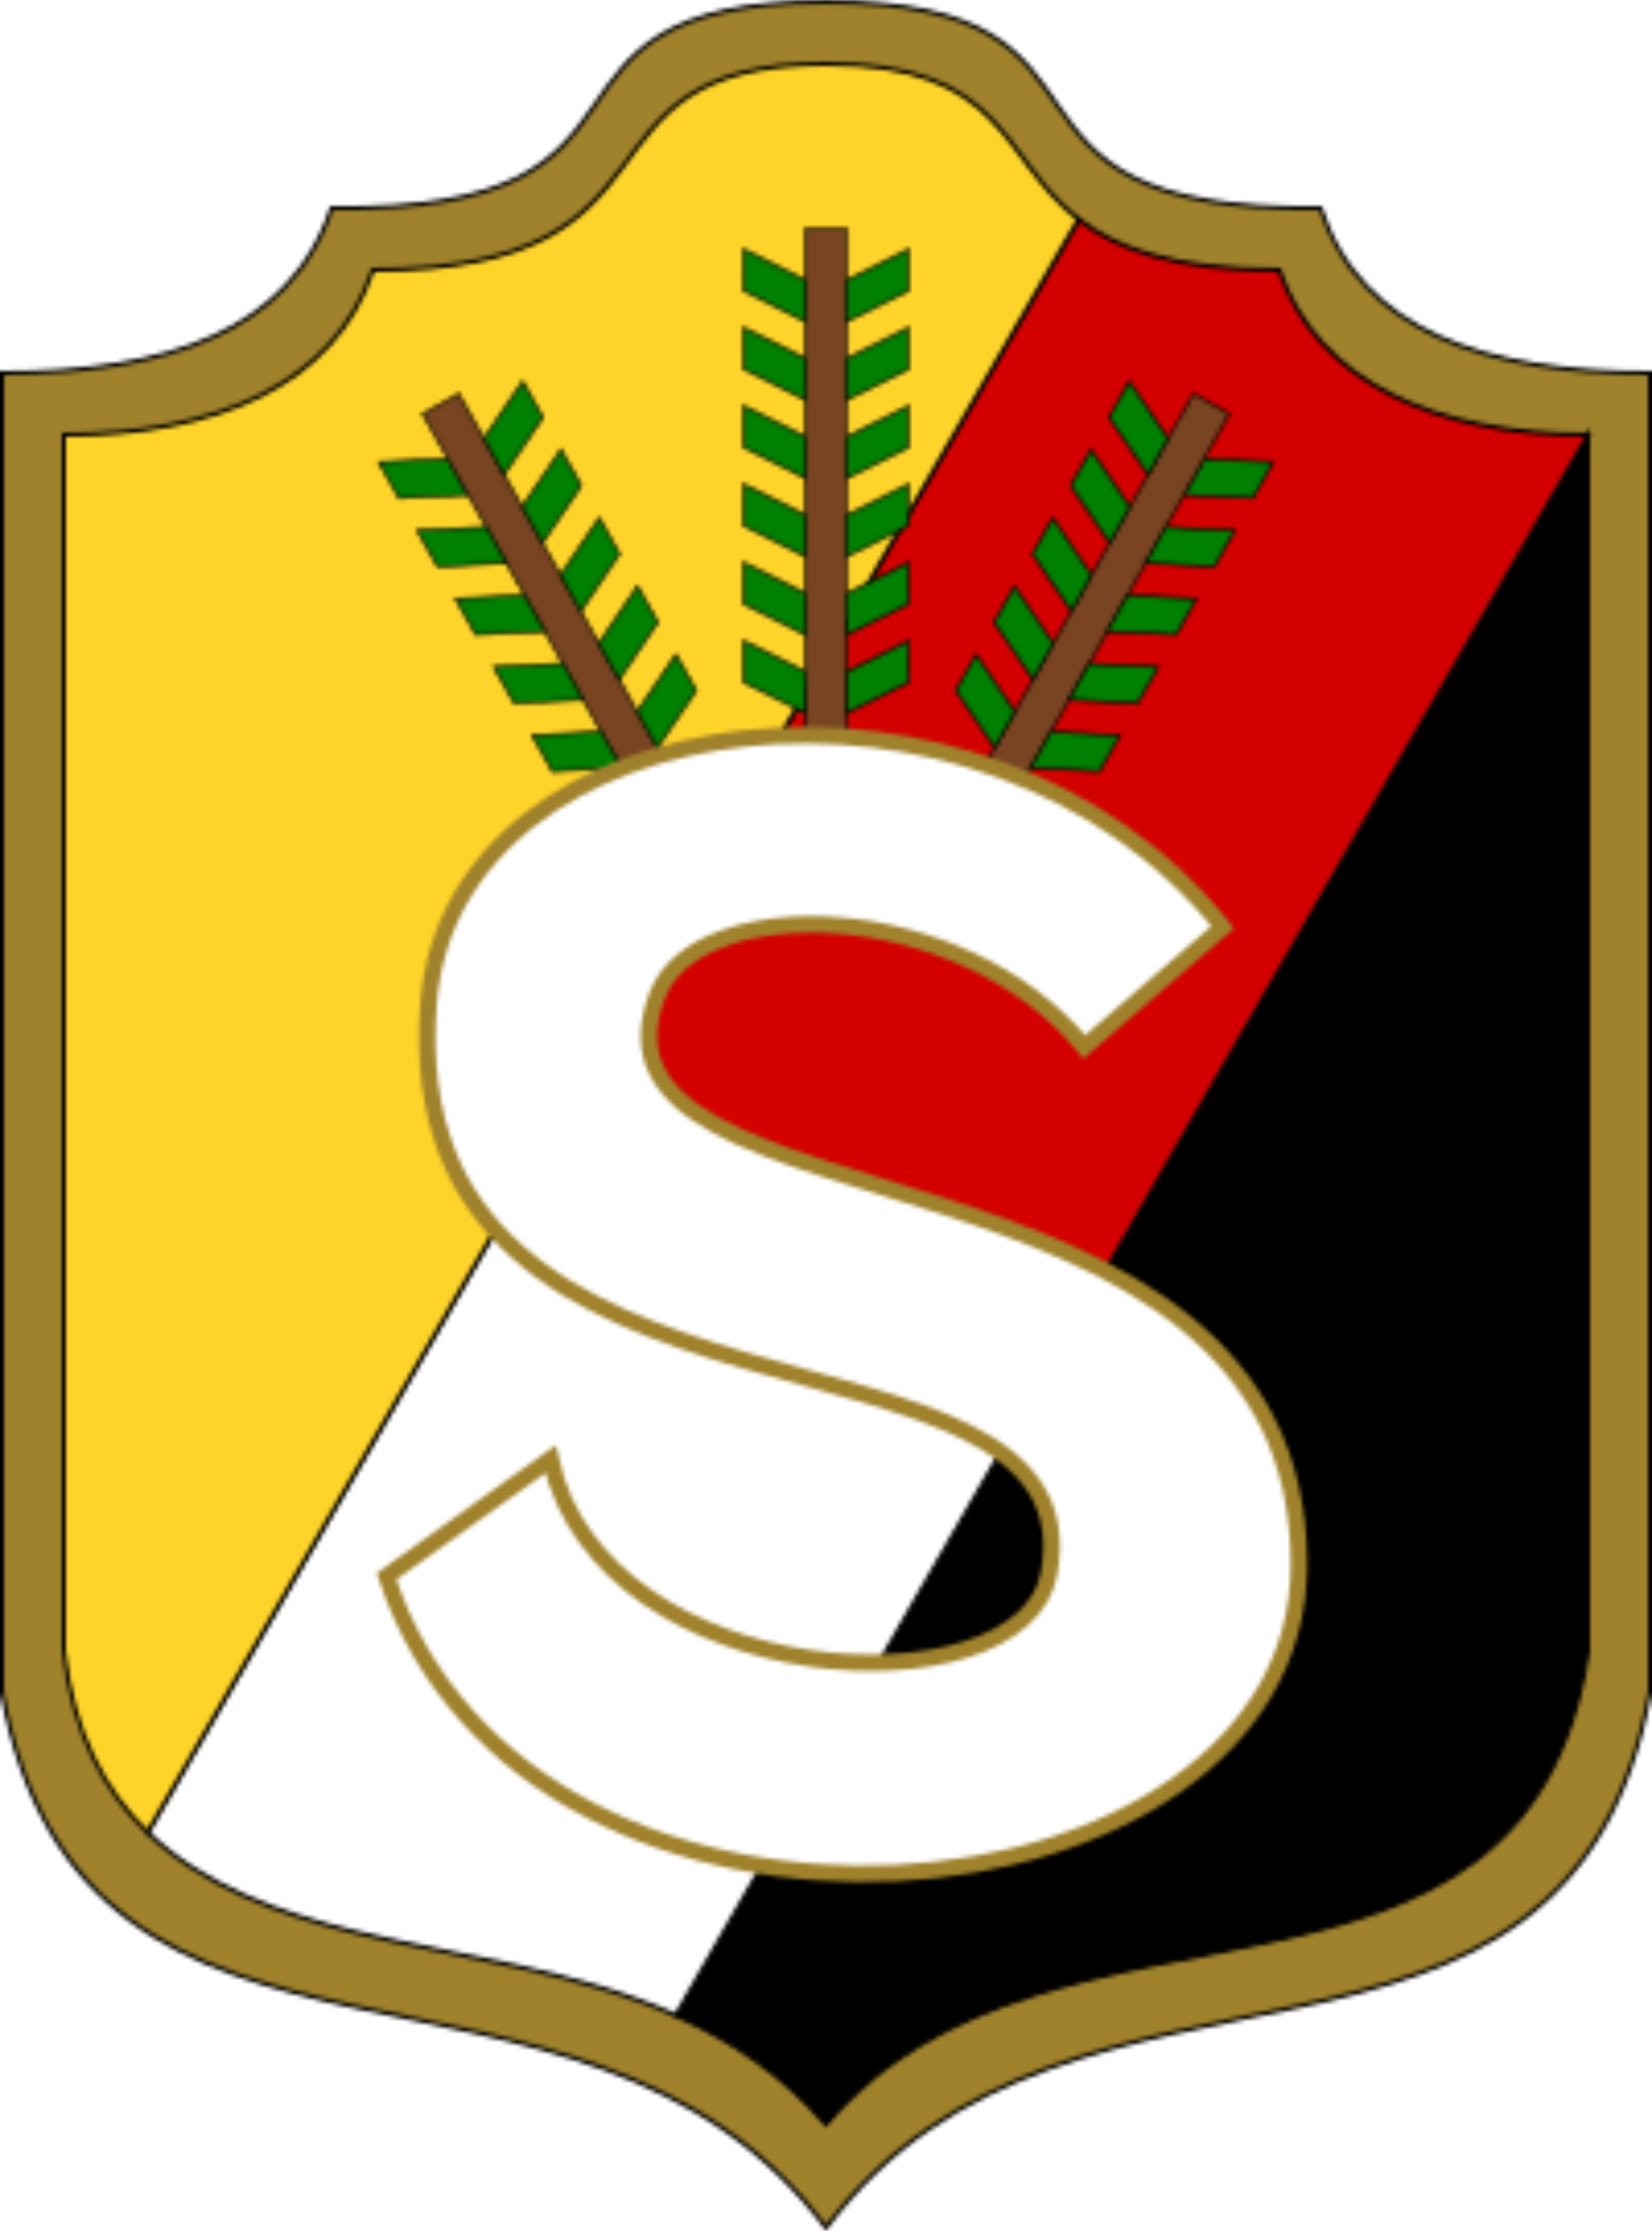 <?xml version="1.0" encoding="UTF-8" standalone="no"?>
<!-- Created with Inkscape (http://www.inkscape.org/) -->

<svg
   xmlns:dc="http://purl.org/dc/elements/1.1/"
   xmlns:cc="http://creativecommons.org/ns#"
   xmlns:rdf="http://www.w3.org/1999/02/22-rdf-syntax-ns#"
   xmlns:svg="http://www.w3.org/2000/svg"
   xmlns="http://www.w3.org/2000/svg"
   xmlns:sodipodi="http://sodipodi.sourceforge.net/DTD/sodipodi-0.dtd"
   xmlns:inkscape="http://www.inkscape.org/namespaces/inkscape"
   width="401"
   height="541.344"
   id="svg5010"
   version="1.1"
   inkscape:version="0.48.4 r9939"
   sodipodi:docname="FIN SK10 Wasa Skd..svg">
  <defs
     id="defs5012">
    <pattern
       patternUnits="userSpaceOnUse"
       width="401"
       height="541.344"
       patternTransform="translate(273.781,307.562)"
       id="pattern5107">
      <path
         sodipodi:nodetypes="scccccccs"
         inkscape:connector-curvature="0"
         id="rect2996"
         d="m 200.504,0.508 c -80,0 -30.438,51.175 -120,50 -10,30 -40,40 -80,40 l 0,320 c 20,110 140,50 200,130.013 60,-80.013 180,-20.013 200,-130.013 l 0,-320 c -40,0 -70,-10 -80,-40 -89.562,1.175 -40,-50 -120,-50 z"
         style="fill:#803300;fill-opacity:1;stroke:#000000;stroke-opacity:1" />
      <path
         sodipodi:nodetypes="cccccc"
         inkscape:connector-curvature="0"
         id="path3775"
         d="M 310.504,65.508 86.411,468.895 c 38.835,9.375 84.094,11.612 114.094,46.612 55,-65 170,-15 185,-115 l 0,-295 c -36.837,0 -65.592,-12.572 -75,-40 z"
         style="fill:#000000;fill-opacity:1;stroke:#000000;stroke-opacity:1" />
      <path
         sodipodi:nodetypes="csccccc"
         inkscape:connector-curvature="0"
         id="path3778"
         d="m 310.504,65.508 c -80,0 -45,-50 -110,-50 -65,0 -30,50 -110,50 -9.259,27.778 -37.963,40 -75,40 l 0,295 c 5,45 37.14,60.237 70.906,68.388 z"
         style="fill:#ffffff;fill-opacity:1;stroke:#000000;stroke-opacity:1" />
      <rect
         id="rect4596"
         y="55.508"
         x="180.504"
         height="135"
         width="40"
         style="fill:none;stroke:none" />
      <rect
         id="rect4694"
         y="88.206"
         x="210.504"
         height="137.301"
         width="100.96"
         style="fill:none;stroke:none" />
      <rect
         transform="scale(-1,1)"
         style="fill:none;stroke:none"
         width="100.96"
         height="137.301"
         x="-190.504"
         y="88.206"
         id="rect4696" />
      <path
         sodipodi:nodetypes="ccccc"
         inkscape:connector-curvature="0"
         id="path4704"
         d="m 195.504,55.508 10,0 0,135 -10,0 z"
         style="fill:#784421;fill-opacity:1;stroke:#000000;stroke-width:0.5;stroke-opacity:1" />
      <path
         inkscape:connector-curvature="0"
         id="path4733"
         d="m 205.504,78.02 15,-7.5 0,-10 -15,7.5 0,10 z"
         style="fill:#008000;fill-opacity:1;stroke:#000000;stroke-width:0.5;stroke-opacity:1" />
      <path
         inkscape:connector-curvature="0"
         id="path4731"
         d="m 195.504,68.02 -15,-7.5 0,10 15,7.5 0,-10 z"
         style="fill:#008000;fill-opacity:1;stroke:#000000;stroke-width:0.5;stroke-opacity:1" />
      <path
         inkscape:connector-curvature="0"
         id="path4738"
         d="m 205.504,97.02 15,-7.5 0,-10 -15,7.5 0,10 z"
         style="fill:#008000;fill-opacity:1;stroke:#000000;stroke-width:0.5;stroke-opacity:1" />
      <path
         inkscape:connector-curvature="0"
         id="path4736"
         d="m 195.504,87.02 -15,-7.5 0,10 15,7.5 0,-10 z"
         style="fill:#008000;fill-opacity:1;stroke:#000000;stroke-width:0.5;stroke-opacity:1" />
      <path
         inkscape:connector-curvature="0"
         id="path4743"
         d="m 205.504,116.02 15,-7.5 0,-10 -15,7.5 0,10 z"
         style="fill:#008000;fill-opacity:1;stroke:#000000;stroke-width:0.5;stroke-opacity:1" />
      <path
         inkscape:connector-curvature="0"
         id="path4741"
         d="m 195.504,106.02 -15,-7.5 0,10 15,7.5 0,-10 z"
         style="fill:#008000;fill-opacity:1;stroke:#000000;stroke-width:0.5;stroke-opacity:1" />
      <path
         inkscape:connector-curvature="0"
         id="path4748"
         d="m 205.504,135.02 15,-7.5 0,-10 -15,7.5 0,10 z"
         style="fill:#008000;fill-opacity:1;stroke:#000000;stroke-width:0.5;stroke-opacity:1" />
      <path
         inkscape:connector-curvature="0"
         id="path4746"
         d="m 195.504,125.02 -15,-7.5 0,10 15,7.5 0,-10 z"
         style="fill:#008000;fill-opacity:1;stroke:#000000;stroke-width:0.5;stroke-opacity:1" />
      <path
         inkscape:connector-curvature="0"
         id="path4753"
         d="m 205.504,154.02 15,-7.5 0,-10 -15,7.5 0,10 z"
         style="fill:#008000;fill-opacity:1;stroke:#000000;stroke-width:0.5;stroke-opacity:1" />
      <path
         inkscape:connector-curvature="0"
         id="path4751"
         d="m 195.504,144.02 -15,-7.5 0,10 15,7.5 0,-10 z"
         style="fill:#008000;fill-opacity:1;stroke:#000000;stroke-width:0.5;stroke-opacity:1" />
      <path
         inkscape:connector-curvature="0"
         id="path4758"
         d="m 205.504,173.02 15,-7.5 0,-10 -15,7.5 0,10 z"
         style="fill:#008000;fill-opacity:1;stroke:#000000;stroke-width:0.5;stroke-opacity:1" />
      <path
         inkscape:connector-curvature="0"
         id="path4756"
         d="m 195.504,163.02 -15,-7.5 0,10 15,7.5 0,-10 z"
         style="fill:#008000;fill-opacity:1;stroke:#000000;stroke-width:0.5;stroke-opacity:1" />
      <path
         id="path4762"
         d="m 292.247,111.347 -4.875,8.719 16.75,0.812 4.906,-8.719 -16.781,-0.812 z"
         style="fill:#008000;fill-opacity:1;stroke:#000000;stroke-width:0.5;stroke-opacity:1"
         inkscape:connector-curvature="0" />
      <path
         style="fill:#784421;fill-opacity:1;stroke:#000000;stroke-width:0.5;stroke-opacity:1"
         d="m 298.385,100.443 -8.72,-4.895 -66.08,117.722 8.72,4.895 z"
         id="path4764"
         inkscape:connector-curvature="0"
         sodipodi:nodetypes="ccccc" />
      <path
         id="path4766"
         d="m 274.122,92.565 -4.875,8.719 9.406,13.875 4.875,-8.719 -9.406,-13.875 z"
         style="fill:#008000;fill-opacity:1;stroke:#000000;stroke-width:0.5;stroke-opacity:1"
         inkscape:connector-curvature="0" />
      <path
         id="path4768"
         d="m 278.059,136.628 16.75,0.812 4.906,-8.719 -16.781,-0.812 -4.875,8.719 z"
         style="fill:#008000;fill-opacity:1;stroke:#000000;stroke-width:0.5;stroke-opacity:1"
         inkscape:connector-curvature="0" />
      <path
         id="path4770"
         d="m 274.247,123.003 -9.406,-13.875 -4.906,8.719 9.406,13.875 4.906,-8.719 z"
         style="fill:#008000;fill-opacity:1;stroke:#000000;stroke-width:0.5;stroke-opacity:1"
         inkscape:connector-curvature="0" />
      <path
         id="path4772"
         d="m 268.747,153.19 16.781,0.812 4.875,-8.719 -16.75,-0.812 -4.906,8.719 z"
         style="fill:#008000;fill-opacity:1;stroke:#000000;stroke-width:0.5;stroke-opacity:1"
         inkscape:connector-curvature="0" />
      <path
         id="path4774"
         d="m 264.934,139.565 -9.406,-13.875 -4.875,8.719 9.406,13.906 4.875,-8.75 z"
         style="fill:#008000;fill-opacity:1;stroke:#000000;stroke-width:0.5;stroke-opacity:1"
         inkscape:connector-curvature="0" />
      <path
         id="path4776"
         d="m 259.466,169.784 16.75,0.781 4.906,-8.719 -16.75,-0.812 -4.906,8.75 z"
         style="fill:#008000;fill-opacity:1;stroke:#000000;stroke-width:0.5;stroke-opacity:1"
         inkscape:connector-curvature="0" />
      <path
         id="path4778"
         d="m 255.653,156.159 -9.406,-13.875 -4.906,8.719 9.406,13.875 4.906,-8.719 z"
         style="fill:#008000;fill-opacity:1;stroke:#000000;stroke-width:0.5;stroke-opacity:1"
         inkscape:connector-curvature="0" />
      <path
         id="path4780"
         d="m 250.184,186.315 16.75,0.812 4.875,-8.719 -16.75,-0.812 -4.875,8.719 z"
         style="fill:#008000;fill-opacity:1;stroke:#000000;stroke-width:0.5;stroke-opacity:1"
         inkscape:connector-curvature="0" />
      <path
         id="path4782"
         d="m 246.341,172.722 -9.406,-13.875 -4.906,8.719 9.438,13.875 4.875,-8.719 z"
         style="fill:#008000;fill-opacity:1;stroke:#000000;stroke-width:0.5;stroke-opacity:1"
         inkscape:connector-curvature="0" />
      <path
         id="path4786"
         d="m 108.762,111.347 4.875,8.719 -16.75,0.812 -4.906,-8.719 16.781,-0.812 z"
         style="fill:#008000;fill-opacity:1;stroke:#000000;stroke-width:0.5;stroke-opacity:1"
         inkscape:connector-curvature="0" />
      <path
         style="fill:#784421;fill-opacity:1;stroke:#000000;stroke-width:0.5;stroke-opacity:1"
         d="m 102.624,100.443 8.72,-4.895 66.08,117.722 -8.72,4.895 z"
         id="path4788"
         inkscape:connector-curvature="0"
         sodipodi:nodetypes="ccccc" />
      <path
         id="path4790"
         d="m 126.887,92.565 4.875,8.719 -9.406,13.875 -4.875,-8.719 9.406,-13.875 z"
         style="fill:#008000;fill-opacity:1;stroke:#000000;stroke-width:0.5;stroke-opacity:1"
         inkscape:connector-curvature="0" />
      <path
         id="path4792"
         d="m 122.95,136.628 -16.75,0.812 -4.906,-8.719 16.781,-0.812 4.875,8.719 z"
         style="fill:#008000;fill-opacity:1;stroke:#000000;stroke-width:0.5;stroke-opacity:1"
         inkscape:connector-curvature="0" />
      <path
         id="path4794"
         d="m 126.762,123.003 9.406,-13.875 4.906,8.719 -9.406,13.875 -4.906,-8.719 z"
         style="fill:#008000;fill-opacity:1;stroke:#000000;stroke-width:0.5;stroke-opacity:1"
         inkscape:connector-curvature="0" />
      <path
         id="path4796"
         d="m 132.262,153.19 -16.781,0.812 -4.875,-8.719 16.75,-0.812 4.906,8.719 z"
         style="fill:#008000;fill-opacity:1;stroke:#000000;stroke-width:0.5;stroke-opacity:1"
         inkscape:connector-curvature="0" />
      <path
         id="path4798"
         d="m 136.075,139.565 9.406,-13.875 4.875,8.719 -9.406,13.906 -4.875,-8.75 z"
         style="fill:#008000;fill-opacity:1;stroke:#000000;stroke-width:0.5;stroke-opacity:1"
         inkscape:connector-curvature="0" />
      <path
         id="path4800"
         d="m 141.543,169.784 -16.75,0.781 -4.906,-8.719 16.75,-0.812 4.906,8.75 z"
         style="fill:#008000;fill-opacity:1;stroke:#000000;stroke-width:0.5;stroke-opacity:1"
         inkscape:connector-curvature="0" />
      <path
         id="path4802"
         d="m 145.356,156.159 9.406,-13.875 4.906,8.719 -9.406,13.875 -4.906,-8.719 z"
         style="fill:#008000;fill-opacity:1;stroke:#000000;stroke-width:0.5;stroke-opacity:1"
         inkscape:connector-curvature="0" />
      <path
         id="path4804"
         d="m 150.825,186.315 -16.75,0.812 -4.875,-8.719 16.75,-0.812 4.875,8.719 z"
         style="fill:#008000;fill-opacity:1;stroke:#000000;stroke-width:0.5;stroke-opacity:1"
         inkscape:connector-curvature="0" />
      <path
         id="path4806"
         d="m 154.668,172.722 9.406,-13.875 4.906,8.719 -9.438,13.875 -4.875,-8.719 z"
         style="fill:#008000;fill-opacity:1;stroke:#000000;stroke-width:0.5;stroke-opacity:1"
         inkscape:connector-curvature="0" />
      <path
         sodipodi:nodetypes="cssccsscc"
         inkscape:connector-curvature="0"
         id="rect3001"
         d="m 133.626,354.072 c 12.51,57.222 114.755,62.326 121.02,27.768 12.287,-67.77 -159.585,-24.118 -150.607,-138.517 5.835,-74.347 135.06,-90.637 192.774,-18.335 l -33.591,29.046 c -30.431,-36.881 -94.08,-37.409 -103.616,-12.671 -23.26,60.34 155.922,30.203 155.688,138.44 -0.195,90.652 -187.074,107.657 -221.456,2.69 z"
         style="fill:#ffffff;fill-opacity:1;stroke:#000000;stroke-width:2;stroke-opacity:1" />
    </pattern>
    <pattern
       patternUnits="userSpaceOnUse"
       width="401"
       height="541.344"
       patternTransform="translate(273.781,307.562)"
       id="pattern5237">
      <rect
         id="rect5151"
         y="0"
         x="0"
         height="541.344"
         width="401"
         style="fill:none;stroke:none" />
      <path
         sodipodi:nodetypes="scccccccs"
         inkscape:connector-curvature="0"
         id="path5153"
         d="m 200.504,0.508 c -80,0 -30.438,51.175 -120,50 -10,30 -40,40 -80,40 l 0,320 c 20,110 140,50 200,130.013 60,-80.013 180,-20.013 200,-130.013 l 0,-320 c -40,0 -70,-10 -80,-40 -89.562,1.175 -40,-50 -120,-50 z"
         style="fill:#803300;fill-opacity:1;stroke:#000000;stroke-opacity:1" />
      <path
         sodipodi:nodetypes="cccccc"
         inkscape:connector-curvature="0"
         id="path5155"
         d="M 310.504,65.508 86.411,468.895 c 38.835,9.375 84.094,11.612 114.094,46.612 55,-65 170,-15 185,-115 l 0,-295 c -36.837,0 -65.592,-12.572 -75,-40 z"
         style="fill:#d40000;fill-opacity:1;stroke:#000000;stroke-opacity:1" />
      <path
         sodipodi:nodetypes="csccccc"
         inkscape:connector-curvature="0"
         id="path5157"
         d="m 310.504,65.508 c -80,0 -45,-50 -110,-50 -65,0 -30,50 -110,50 -9.259,27.778 -37.963,40 -75,40 l 0,295 c 5,45 37.14,60.237 70.906,68.388 z"
         style="fill:#ffd42a;fill-opacity:1;stroke:#000000;stroke-opacity:1" />
      <rect
         id="rect5159"
         y="55.508"
         x="180.504"
         height="135"
         width="40"
         style="fill:none;stroke:none" />
      <rect
         id="rect5161"
         y="88.206"
         x="210.504"
         height="137.301"
         width="100.96"
         style="fill:none;stroke:none" />
      <rect
         transform="scale(-1,1)"
         style="fill:none;stroke:none"
         width="100.96"
         height="137.301"
         x="-190.504"
         y="88.206"
         id="rect5163" />
      <path
         sodipodi:nodetypes="ccccc"
         inkscape:connector-curvature="0"
         id="path5165"
         d="m 195.504,55.508 10,0 0,135 -10,0 z"
         style="fill:#784421;fill-opacity:1;stroke:#000000;stroke-width:0.5;stroke-opacity:1" />
      <path
         inkscape:connector-curvature="0"
         id="path5167"
         d="m 205.504,78.02 15,-7.5 0,-10 -15,7.5 0,10 z"
         style="fill:#008000;fill-opacity:1;stroke:#000000;stroke-width:0.5;stroke-opacity:1" />
      <path
         inkscape:connector-curvature="0"
         id="path5169"
         d="m 195.504,68.02 -15,-7.5 0,10 15,7.5 0,-10 z"
         style="fill:#008000;fill-opacity:1;stroke:#000000;stroke-width:0.5;stroke-opacity:1" />
      <path
         inkscape:connector-curvature="0"
         id="path5171"
         d="m 205.504,97.02 15,-7.5 0,-10 -15,7.5 0,10 z"
         style="fill:#008000;fill-opacity:1;stroke:#000000;stroke-width:0.5;stroke-opacity:1" />
      <path
         inkscape:connector-curvature="0"
         id="path5173"
         d="m 195.504,87.02 -15,-7.5 0,10 15,7.5 0,-10 z"
         style="fill:#008000;fill-opacity:1;stroke:#000000;stroke-width:0.5;stroke-opacity:1" />
      <path
         inkscape:connector-curvature="0"
         id="path5175"
         d="m 205.504,116.02 15,-7.5 0,-10 -15,7.5 0,10 z"
         style="fill:#008000;fill-opacity:1;stroke:#000000;stroke-width:0.5;stroke-opacity:1" />
      <path
         inkscape:connector-curvature="0"
         id="path5177"
         d="m 195.504,106.02 -15,-7.5 0,10 15,7.5 0,-10 z"
         style="fill:#008000;fill-opacity:1;stroke:#000000;stroke-width:0.5;stroke-opacity:1" />
      <path
         inkscape:connector-curvature="0"
         id="path5179"
         d="m 205.504,135.02 15,-7.5 0,-10 -15,7.5 0,10 z"
         style="fill:#008000;fill-opacity:1;stroke:#000000;stroke-width:0.5;stroke-opacity:1" />
      <path
         inkscape:connector-curvature="0"
         id="path5181"
         d="m 195.504,125.02 -15,-7.5 0,10 15,7.5 0,-10 z"
         style="fill:#008000;fill-opacity:1;stroke:#000000;stroke-width:0.5;stroke-opacity:1" />
      <path
         inkscape:connector-curvature="0"
         id="path5183"
         d="m 205.504,154.02 15,-7.5 0,-10 -15,7.5 0,10 z"
         style="fill:#008000;fill-opacity:1;stroke:#000000;stroke-width:0.5;stroke-opacity:1" />
      <path
         inkscape:connector-curvature="0"
         id="path5185"
         d="m 195.504,144.02 -15,-7.5 0,10 15,7.5 0,-10 z"
         style="fill:#008000;fill-opacity:1;stroke:#000000;stroke-width:0.5;stroke-opacity:1" />
      <path
         inkscape:connector-curvature="0"
         id="path5187"
         d="m 205.504,173.02 15,-7.5 0,-10 -15,7.5 0,10 z"
         style="fill:#008000;fill-opacity:1;stroke:#000000;stroke-width:0.5;stroke-opacity:1" />
      <path
         inkscape:connector-curvature="0"
         id="path5189"
         d="m 195.504,163.02 -15,-7.5 0,10 15,7.5 0,-10 z"
         style="fill:#008000;fill-opacity:1;stroke:#000000;stroke-width:0.5;stroke-opacity:1" />
      <path
         id="path5191"
         d="m 292.247,111.347 -4.875,8.719 16.75,0.812 4.906,-8.719 -16.781,-0.812 z"
         style="fill:#008000;fill-opacity:1;stroke:#000000;stroke-width:0.5;stroke-opacity:1"
         inkscape:connector-curvature="0" />
      <path
         style="fill:#784421;fill-opacity:1;stroke:#000000;stroke-width:0.5;stroke-opacity:1"
         d="m 298.385,100.443 -8.72,-4.895 -66.08,117.722 8.72,4.895 z"
         id="path5193"
         inkscape:connector-curvature="0"
         sodipodi:nodetypes="ccccc" />
      <path
         id="path5195"
         d="m 274.122,92.565 -4.875,8.719 9.406,13.875 4.875,-8.719 -9.406,-13.875 z"
         style="fill:#008000;fill-opacity:1;stroke:#000000;stroke-width:0.5;stroke-opacity:1"
         inkscape:connector-curvature="0" />
      <path
         id="path5197"
         d="m 278.059,136.628 16.75,0.812 4.906,-8.719 -16.781,-0.812 -4.875,8.719 z"
         style="fill:#008000;fill-opacity:1;stroke:#000000;stroke-width:0.5;stroke-opacity:1"
         inkscape:connector-curvature="0" />
      <path
         id="path5199"
         d="m 274.247,123.003 -9.406,-13.875 -4.906,8.719 9.406,13.875 4.906,-8.719 z"
         style="fill:#008000;fill-opacity:1;stroke:#000000;stroke-width:0.5;stroke-opacity:1"
         inkscape:connector-curvature="0" />
      <path
         id="path5201"
         d="m 268.747,153.19 16.781,0.812 4.875,-8.719 -16.75,-0.812 -4.906,8.719 z"
         style="fill:#008000;fill-opacity:1;stroke:#000000;stroke-width:0.5;stroke-opacity:1"
         inkscape:connector-curvature="0" />
      <path
         id="path5203"
         d="m 264.934,139.565 -9.406,-13.875 -4.875,8.719 9.406,13.906 4.875,-8.75 z"
         style="fill:#008000;fill-opacity:1;stroke:#000000;stroke-width:0.5;stroke-opacity:1"
         inkscape:connector-curvature="0" />
      <path
         id="path5205"
         d="m 259.466,169.784 16.75,0.781 4.906,-8.719 -16.75,-0.812 -4.906,8.75 z"
         style="fill:#008000;fill-opacity:1;stroke:#000000;stroke-width:0.5;stroke-opacity:1"
         inkscape:connector-curvature="0" />
      <path
         id="path5207"
         d="m 255.653,156.159 -9.406,-13.875 -4.906,8.719 9.406,13.875 4.906,-8.719 z"
         style="fill:#008000;fill-opacity:1;stroke:#000000;stroke-width:0.5;stroke-opacity:1"
         inkscape:connector-curvature="0" />
      <path
         id="path5209"
         d="m 250.184,186.315 16.75,0.812 4.875,-8.719 -16.75,-0.812 -4.875,8.719 z"
         style="fill:#008000;fill-opacity:1;stroke:#000000;stroke-width:0.5;stroke-opacity:1"
         inkscape:connector-curvature="0" />
      <path
         id="path5211"
         d="m 246.341,172.722 -9.406,-13.875 -4.906,8.719 9.438,13.875 4.875,-8.719 z"
         style="fill:#008000;fill-opacity:1;stroke:#000000;stroke-width:0.5;stroke-opacity:1"
         inkscape:connector-curvature="0" />
      <path
         id="path5213"
         d="m 108.762,111.347 4.875,8.719 -16.75,0.812 -4.906,-8.719 16.781,-0.812 z"
         style="fill:#008000;fill-opacity:1;stroke:#000000;stroke-width:0.5;stroke-opacity:1"
         inkscape:connector-curvature="0" />
      <path
         style="fill:#784421;fill-opacity:1;stroke:#000000;stroke-width:0.5;stroke-opacity:1"
         d="m 102.624,100.443 8.72,-4.895 66.08,117.722 -8.72,4.895 z"
         id="path5215"
         inkscape:connector-curvature="0"
         sodipodi:nodetypes="ccccc" />
      <path
         id="path5217"
         d="m 126.887,92.565 4.875,8.719 -9.406,13.875 -4.875,-8.719 9.406,-13.875 z"
         style="fill:#008000;fill-opacity:1;stroke:#000000;stroke-width:0.5;stroke-opacity:1"
         inkscape:connector-curvature="0" />
      <path
         id="path5219"
         d="m 122.95,136.628 -16.75,0.812 -4.906,-8.719 16.781,-0.812 4.875,8.719 z"
         style="fill:#008000;fill-opacity:1;stroke:#000000;stroke-width:0.5;stroke-opacity:1"
         inkscape:connector-curvature="0" />
      <path
         id="path5221"
         d="m 126.762,123.003 9.406,-13.875 4.906,8.719 -9.406,13.875 -4.906,-8.719 z"
         style="fill:#008000;fill-opacity:1;stroke:#000000;stroke-width:0.5;stroke-opacity:1"
         inkscape:connector-curvature="0" />
      <path
         id="path5223"
         d="m 132.262,153.19 -16.781,0.812 -4.875,-8.719 16.75,-0.812 4.906,8.719 z"
         style="fill:#008000;fill-opacity:1;stroke:#000000;stroke-width:0.5;stroke-opacity:1"
         inkscape:connector-curvature="0" />
      <path
         id="path5225"
         d="m 136.075,139.565 9.406,-13.875 4.875,8.719 -9.406,13.906 -4.875,-8.75 z"
         style="fill:#008000;fill-opacity:1;stroke:#000000;stroke-width:0.5;stroke-opacity:1"
         inkscape:connector-curvature="0" />
      <path
         id="path5227"
         d="m 141.543,169.784 -16.75,0.781 -4.906,-8.719 16.75,-0.812 4.906,8.75 z"
         style="fill:#008000;fill-opacity:1;stroke:#000000;stroke-width:0.5;stroke-opacity:1"
         inkscape:connector-curvature="0" />
      <path
         id="path5229"
         d="m 145.356,156.159 9.406,-13.875 4.906,8.719 -9.406,13.875 -4.906,-8.719 z"
         style="fill:#008000;fill-opacity:1;stroke:#000000;stroke-width:0.5;stroke-opacity:1"
         inkscape:connector-curvature="0" />
      <path
         id="path5231"
         d="m 150.825,186.315 -16.75,0.812 -4.875,-8.719 16.75,-0.812 4.875,8.719 z"
         style="fill:#008000;fill-opacity:1;stroke:#000000;stroke-width:0.5;stroke-opacity:1"
         inkscape:connector-curvature="0" />
      <path
         id="path5233"
         d="m 154.668,172.722 9.406,-13.875 4.906,8.719 -9.438,13.875 -4.875,-8.719 z"
         style="fill:#008000;fill-opacity:1;stroke:#000000;stroke-width:0.5;stroke-opacity:1"
         inkscape:connector-curvature="0" />
      <path
         sodipodi:nodetypes="cssccsscc"
         inkscape:connector-curvature="0"
         id="path5235"
         d="m 133.626,354.072 c 12.51,57.222 114.755,62.326 121.02,27.768 12.287,-67.77 -159.585,-24.118 -150.607,-138.517 5.835,-74.347 135.06,-90.637 192.774,-18.335 l -33.591,29.046 c -30.431,-36.881 -94.08,-37.409 -103.616,-12.671 -23.26,60.34 155.922,30.203 155.688,138.44 -0.195,90.652 -187.074,107.657 -221.456,2.69 z"
         style="fill:#ffffff;fill-opacity:1;stroke:#000000;stroke-width:2;stroke-opacity:1" />
    </pattern>
    <pattern
       patternUnits="userSpaceOnUse"
       width="401"
       height="541.344"
       patternTransform="translate(273.781,307.562)"
       id="pattern3156">
      <rect
         id="rect5282"
         y="0"
         x="0"
         height="541.344"
         width="401"
         style="fill:none;stroke:none" />
      <rect
         id="rect3070"
         y="0"
         x="0"
         height="541.344"
         width="401"
         style="fill:none;stroke:none" />
      <path
         sodipodi:nodetypes="scccccccs"
         inkscape:connector-curvature="0"
         id="path3072"
         d="m 200.504,0.508 c -80,0 -30.438,51.175 -120,50 -10,30 -40,40 -80,40 l 0,320 c 20,110 140,50 200,130.013 60,-80.013 180,-20.013 200,-130.013 l 0,-320 c -40,0 -70,-10 -80,-40 -89.562,1.175 -40,-50 -120,-50 z"
         style="fill:#a0822c;fill-opacity:1;stroke:#000000;stroke-opacity:1" />
      <path
         sodipodi:nodetypes="cccccc"
         inkscape:connector-curvature="0"
         id="path3074"
         d="M 310.504,65.508 86.411,468.895 c 38.835,9.375 84.094,11.612 114.094,46.612 55,-65 170,-15 185,-115 l 0,-295 c -36.837,0 -65.592,-12.572 -75,-40 z"
         style="fill:#d40000;fill-opacity:1;stroke:#000000;stroke-opacity:1" />
      <path
         sodipodi:nodetypes="csccccc"
         inkscape:connector-curvature="0"
         id="path3076"
         d="m 310.504,65.508 c -80,0 -45,-50 -110,-50 -65,0 -30,50 -110,50 -9.259,27.778 -37.963,40 -75,40 l 0,295 c 5,45 37.14,60.237 70.906,68.388 z"
         style="fill:#ffd42a;fill-opacity:1;stroke:#000000;stroke-opacity:1" />
      <rect
         id="rect3078"
         y="55.508"
         x="180.504"
         height="135"
         width="40"
         style="fill:none;stroke:none" />
      <rect
         id="rect3080"
         y="88.206"
         x="210.504"
         height="137.301"
         width="100.96"
         style="fill:none;stroke:none" />
      <rect
         transform="scale(-1,1)"
         style="fill:none;stroke:none"
         width="100.96"
         height="137.301"
         x="-190.504"
         y="88.206"
         id="rect3082" />
      <path
         sodipodi:nodetypes="ccccc"
         inkscape:connector-curvature="0"
         id="path3084"
         d="m 195.504,55.508 10,0 0,135 -10,0 z"
         style="fill:#784421;fill-opacity:1;stroke:#000000;stroke-width:0.5;stroke-opacity:1" />
      <path
         inkscape:connector-curvature="0"
         id="path3086"
         d="m 205.504,78.02 15,-7.5 0,-10 -15,7.5 0,10 z"
         style="fill:#008000;fill-opacity:1;stroke:#000000;stroke-width:0.5;stroke-opacity:1" />
      <path
         inkscape:connector-curvature="0"
         id="path3088"
         d="m 195.504,68.02 -15,-7.5 0,10 15,7.5 0,-10 z"
         style="fill:#008000;fill-opacity:1;stroke:#000000;stroke-width:0.5;stroke-opacity:1" />
      <path
         inkscape:connector-curvature="0"
         id="path3090"
         d="m 205.504,97.02 15,-7.5 0,-10 -15,7.5 0,10 z"
         style="fill:#008000;fill-opacity:1;stroke:#000000;stroke-width:0.5;stroke-opacity:1" />
      <path
         inkscape:connector-curvature="0"
         id="path3092"
         d="m 195.504,87.02 -15,-7.5 0,10 15,7.5 0,-10 z"
         style="fill:#008000;fill-opacity:1;stroke:#000000;stroke-width:0.5;stroke-opacity:1" />
      <path
         inkscape:connector-curvature="0"
         id="path3094"
         d="m 205.504,116.02 15,-7.5 0,-10 -15,7.5 0,10 z"
         style="fill:#008000;fill-opacity:1;stroke:#000000;stroke-width:0.5;stroke-opacity:1" />
      <path
         inkscape:connector-curvature="0"
         id="path3096"
         d="m 195.504,106.02 -15,-7.5 0,10 15,7.5 0,-10 z"
         style="fill:#008000;fill-opacity:1;stroke:#000000;stroke-width:0.5;stroke-opacity:1" />
      <path
         inkscape:connector-curvature="0"
         id="path3098"
         d="m 205.504,135.02 15,-7.5 0,-10 -15,7.5 0,10 z"
         style="fill:#008000;fill-opacity:1;stroke:#000000;stroke-width:0.5;stroke-opacity:1" />
      <path
         inkscape:connector-curvature="0"
         id="path3100"
         d="m 195.504,125.02 -15,-7.5 0,10 15,7.5 0,-10 z"
         style="fill:#008000;fill-opacity:1;stroke:#000000;stroke-width:0.5;stroke-opacity:1" />
      <path
         inkscape:connector-curvature="0"
         id="path3102"
         d="m 205.504,154.02 15,-7.5 0,-10 -15,7.5 0,10 z"
         style="fill:#008000;fill-opacity:1;stroke:#000000;stroke-width:0.5;stroke-opacity:1" />
      <path
         inkscape:connector-curvature="0"
         id="path3104"
         d="m 195.504,144.02 -15,-7.5 0,10 15,7.5 0,-10 z"
         style="fill:#008000;fill-opacity:1;stroke:#000000;stroke-width:0.5;stroke-opacity:1" />
      <path
         inkscape:connector-curvature="0"
         id="path3106"
         d="m 205.504,173.02 15,-7.5 0,-10 -15,7.5 0,10 z"
         style="fill:#008000;fill-opacity:1;stroke:#000000;stroke-width:0.5;stroke-opacity:1" />
      <path
         inkscape:connector-curvature="0"
         id="path3108"
         d="m 195.504,163.02 -15,-7.5 0,10 15,7.5 0,-10 z"
         style="fill:#008000;fill-opacity:1;stroke:#000000;stroke-width:0.5;stroke-opacity:1" />
      <path
         id="path3110"
         d="m 292.247,111.347 -4.875,8.719 16.75,0.812 4.906,-8.719 -16.781,-0.812 z"
         style="fill:#008000;fill-opacity:1;stroke:#000000;stroke-width:0.5;stroke-opacity:1"
         inkscape:connector-curvature="0" />
      <path
         style="fill:#784421;fill-opacity:1;stroke:#000000;stroke-width:0.5;stroke-opacity:1"
         d="m 298.385,100.443 -8.72,-4.895 -66.08,117.722 8.72,4.895 z"
         id="path3112"
         inkscape:connector-curvature="0"
         sodipodi:nodetypes="ccccc" />
      <path
         id="path3114"
         d="m 274.122,92.565 -4.875,8.719 9.406,13.875 4.875,-8.719 -9.406,-13.875 z"
         style="fill:#008000;fill-opacity:1;stroke:#000000;stroke-width:0.5;stroke-opacity:1"
         inkscape:connector-curvature="0" />
      <path
         id="path3116"
         d="m 278.059,136.628 16.75,0.812 4.906,-8.719 -16.781,-0.812 -4.875,8.719 z"
         style="fill:#008000;fill-opacity:1;stroke:#000000;stroke-width:0.5;stroke-opacity:1"
         inkscape:connector-curvature="0" />
      <path
         id="path3118"
         d="m 274.247,123.003 -9.406,-13.875 -4.906,8.719 9.406,13.875 4.906,-8.719 z"
         style="fill:#008000;fill-opacity:1;stroke:#000000;stroke-width:0.5;stroke-opacity:1"
         inkscape:connector-curvature="0" />
      <path
         id="path3120"
         d="m 268.747,153.19 16.781,0.812 4.875,-8.719 -16.75,-0.812 -4.906,8.719 z"
         style="fill:#008000;fill-opacity:1;stroke:#000000;stroke-width:0.5;stroke-opacity:1"
         inkscape:connector-curvature="0" />
      <path
         id="path3122"
         d="m 264.934,139.565 -9.406,-13.875 -4.875,8.719 9.406,13.906 4.875,-8.75 z"
         style="fill:#008000;fill-opacity:1;stroke:#000000;stroke-width:0.5;stroke-opacity:1"
         inkscape:connector-curvature="0" />
      <path
         id="path3124"
         d="m 259.466,169.784 16.75,0.781 4.906,-8.719 -16.75,-0.812 -4.906,8.75 z"
         style="fill:#008000;fill-opacity:1;stroke:#000000;stroke-width:0.5;stroke-opacity:1"
         inkscape:connector-curvature="0" />
      <path
         id="path3126"
         d="m 255.653,156.159 -9.406,-13.875 -4.906,8.719 9.406,13.875 4.906,-8.719 z"
         style="fill:#008000;fill-opacity:1;stroke:#000000;stroke-width:0.5;stroke-opacity:1"
         inkscape:connector-curvature="0" />
      <path
         id="path3128"
         d="m 250.184,186.315 16.75,0.812 4.875,-8.719 -16.75,-0.812 -4.875,8.719 z"
         style="fill:#008000;fill-opacity:1;stroke:#000000;stroke-width:0.5;stroke-opacity:1"
         inkscape:connector-curvature="0" />
      <path
         id="path3130"
         d="m 246.341,172.722 -9.406,-13.875 -4.906,8.719 9.438,13.875 4.875,-8.719 z"
         style="fill:#008000;fill-opacity:1;stroke:#000000;stroke-width:0.5;stroke-opacity:1"
         inkscape:connector-curvature="0" />
      <path
         id="path3132"
         d="m 108.762,111.347 4.875,8.719 -16.75,0.812 -4.906,-8.719 16.781,-0.812 z"
         style="fill:#008000;fill-opacity:1;stroke:#000000;stroke-width:0.5;stroke-opacity:1"
         inkscape:connector-curvature="0" />
      <path
         style="fill:#784421;fill-opacity:1;stroke:#000000;stroke-width:0.5;stroke-opacity:1"
         d="m 102.624,100.443 8.72,-4.895 66.08,117.722 -8.72,4.895 z"
         id="path3134"
         inkscape:connector-curvature="0"
         sodipodi:nodetypes="ccccc" />
      <path
         id="path3136"
         d="m 126.887,92.565 4.875,8.719 -9.406,13.875 -4.875,-8.719 9.406,-13.875 z"
         style="fill:#008000;fill-opacity:1;stroke:#000000;stroke-width:0.5;stroke-opacity:1"
         inkscape:connector-curvature="0" />
      <path
         id="path3138"
         d="m 122.95,136.628 -16.75,0.812 -4.906,-8.719 16.781,-0.812 4.875,8.719 z"
         style="fill:#008000;fill-opacity:1;stroke:#000000;stroke-width:0.5;stroke-opacity:1"
         inkscape:connector-curvature="0" />
      <path
         id="path3140"
         d="m 126.762,123.003 9.406,-13.875 4.906,8.719 -9.406,13.875 -4.906,-8.719 z"
         style="fill:#008000;fill-opacity:1;stroke:#000000;stroke-width:0.5;stroke-opacity:1"
         inkscape:connector-curvature="0" />
      <path
         id="path3142"
         d="m 132.262,153.19 -16.781,0.812 -4.875,-8.719 16.75,-0.812 4.906,8.719 z"
         style="fill:#008000;fill-opacity:1;stroke:#000000;stroke-width:0.5;stroke-opacity:1"
         inkscape:connector-curvature="0" />
      <path
         id="path3144"
         d="m 136.075,139.565 9.406,-13.875 4.875,8.719 -9.406,13.906 -4.875,-8.75 z"
         style="fill:#008000;fill-opacity:1;stroke:#000000;stroke-width:0.5;stroke-opacity:1"
         inkscape:connector-curvature="0" />
      <path
         id="path3146"
         d="m 141.543,169.784 -16.75,0.781 -4.906,-8.719 16.75,-0.812 4.906,8.75 z"
         style="fill:#008000;fill-opacity:1;stroke:#000000;stroke-width:0.5;stroke-opacity:1"
         inkscape:connector-curvature="0" />
      <path
         id="path3148"
         d="m 145.356,156.159 9.406,-13.875 4.906,8.719 -9.406,13.875 -4.906,-8.719 z"
         style="fill:#008000;fill-opacity:1;stroke:#000000;stroke-width:0.5;stroke-opacity:1"
         inkscape:connector-curvature="0" />
      <path
         id="path3150"
         d="m 150.825,186.315 -16.75,0.812 -4.875,-8.719 16.75,-0.812 4.875,8.719 z"
         style="fill:#008000;fill-opacity:1;stroke:#000000;stroke-width:0.5;stroke-opacity:1"
         inkscape:connector-curvature="0" />
      <path
         id="path3152"
         d="m 154.668,172.722 9.406,-13.875 4.906,8.719 -9.438,13.875 -4.875,-8.719 z"
         style="fill:#008000;fill-opacity:1;stroke:#000000;stroke-width:0.5;stroke-opacity:1"
         inkscape:connector-curvature="0" />
      <path
         sodipodi:nodetypes="cssccsscc"
         inkscape:connector-curvature="0"
         id="path3154"
         d="m 133.626,354.072 c 12.51,57.222 114.755,62.326 121.02,27.768 12.287,-67.77 -159.585,-24.118 -150.607,-138.517 5.835,-74.347 135.06,-90.637 192.774,-18.335 l -33.591,29.046 c -30.431,-36.881 -94.08,-37.409 -103.616,-12.671 -23.26,60.34 155.922,30.203 155.688,138.44 -0.195,90.652 -187.074,107.657 -221.456,2.69 z"
         style="fill:#ffffff;fill-opacity:1;stroke:#a0822c;stroke-width:4;stroke-opacity:1" />
    </pattern>
    <pattern
       patternUnits="userSpaceOnUse"
       width="401"
       height="541.344"
       patternTransform="translate(273.781,307.562)"
       id="pattern4937">
      <rect
         id="rect3202"
         y="0"
         x="0"
         height="541.344"
         width="401"
         style="fill:none;stroke:none" />
      <rect
         id="rect3115"
         y="0"
         x="0"
         height="541.344"
         width="401"
         style="fill:none;stroke:none" />
      <rect
         id="rect3117"
         y="0"
         x="0"
         height="541.344"
         width="401"
         style="fill:none;stroke:none" />
      <path
         sodipodi:nodetypes="scccccccs"
         inkscape:connector-curvature="0"
         id="path3119"
         d="m 200.504,0.508 c -80,0 -30.438,51.175 -120,50 -10,30 -40,40 -80,40 l 0,320 c 20,110 140,50 200,130.013 60,-80.013 180,-20.013 200,-130.013 l 0,-320 c -40,0 -70,-10 -80,-40 -89.562,1.175 -40,-50 -120,-50 z"
         style="fill:#a0822c;fill-opacity:1;stroke:#000000;stroke-opacity:1" />
      <path
         id="path3983"
         d="m 164.062,489.031 c 13.4,5.942 25.874,14.145 36.438,26.469 55,-65 170,-15 185,-115 l 0,-295 -221.438,383.531 z"
         style="fill:#000000;fill-opacity:1;stroke:#000000;stroke-opacity:1"
         inkscape:connector-curvature="0" />
      <path
         id="path4932"
         d="m 242.875,352.5 c -0.911,-0.666 -1.788,-1.345 -2.781,-1.969 -1.588,-0.997 -3.282,-1.941 -5.062,-2.844 -3.561,-1.806 -7.49,-3.441 -11.688,-4.969 -4.198,-1.528 -8.656,-2.931 -13.312,-4.312 -9.313,-2.762 -19.36,-5.379 -29.438,-8.344 -5.039,-1.482 -10.1,-3.051 -15.062,-4.781 -4.963,-1.73 -9.823,-3.609 -14.531,-5.719 -2.354,-1.055 -4.68,-2.169 -6.938,-3.344 -2.257,-1.174 -4.456,-2.408 -6.594,-3.719 -2.138,-1.31 -4.223,-2.693 -6.219,-4.156 -1.996,-1.463 -3.918,-3.025 -5.75,-4.656 -1.832,-1.632 -3.573,-3.339 -5.219,-5.156 -0.02,-0.022 -0.043,-0.041 -0.062,-0.062 L 35.812,444.656 c 13.398,12.914 31.743,19.699 50.594,24.25 25.161,6.074 52.999,9.192 77.656,20.125 l 20.969,-36.344 c -2.026,-0.321 -4.054,-0.628 -6.062,-1.031 -3.158,-0.634 -6.308,-1.349 -9.406,-2.188 -3.098,-0.838 -6.138,-1.798 -9.156,-2.844 -3.018,-1.045 -5.99,-2.182 -8.906,-3.438 -2.917,-1.256 -5.799,-2.625 -8.594,-4.094 -2.795,-1.469 -5.504,-3.034 -8.156,-4.719 -2.652,-1.685 -5.23,-3.471 -7.719,-5.375 -2.489,-1.904 -4.883,-3.937 -7.188,-6.062 -2.305,-2.126 -4.525,-4.368 -6.625,-6.719 -2.1,-2.351 -4.094,-4.796 -5.969,-7.375 -1.875,-2.579 -3.621,-5.284 -5.25,-8.094 -1.629,-2.81 -3.138,-5.738 -4.5,-8.781 -1.362,-3.043 -2.582,-6.189 -3.656,-9.469 L 133.625,354.062 c 0.391,1.788 0.877,3.532 1.438,5.219 0.561,1.687 1.187,3.32 1.906,4.906 0.719,1.586 1.509,3.139 2.375,4.625 0.866,1.486 1.811,2.925 2.812,4.312 2.003,2.774 4.273,5.337 6.75,7.719 2.477,2.382 5.171,4.566 8.031,6.562 2.861,1.996 5.878,3.821 9.031,5.438 3.154,1.617 6.425,3.038 9.781,4.281 3.356,1.243 6.814,2.281 10.281,3.156 3.468,0.875 6.949,1.58 10.438,2.094 3.489,0.514 6.987,0.842 10.406,1 2.269,0.105 4.452,0.018 6.656,-0.031 L 242.875,352.5 z"
         style="fill:#ffffff;fill-opacity:1;stroke:#000000;stroke-opacity:1"
         inkscape:connector-curvature="0" />
      <path
         id="path3121"
         d="M 261.812,53.219 189.344,178.75 c 2.329,-0.103 4.613,-0.362 6.969,-0.344 5.186,0.039 10.441,0.366 15.688,1 5.246,0.634 10.477,1.568 15.688,2.812 5.211,1.245 10.388,2.818 15.469,4.688 2.54,0.935 5.073,1.937 7.562,3.031 2.49,1.094 4.948,2.276 7.375,3.531 2.427,1.255 4.803,2.582 7.156,4 2.353,1.418 4.67,2.918 6.938,4.5 2.267,1.582 4.487,3.251 6.656,5 2.169,1.749 4.285,3.583 6.344,5.5 2.059,1.917 4.063,3.913 6,6 1.937,2.087 3.821,4.272 5.625,6.531 l -33.594,29.031 c -1.902,-2.305 -3.922,-4.476 -6.062,-6.5 -2.14,-2.024 -4.383,-3.908 -6.719,-5.656 -2.336,-1.748 -4.761,-3.335 -7.25,-4.812 -2.489,-1.477 -5.057,-2.819 -7.656,-4.031 -2.599,-1.212 -5.24,-2.297 -7.906,-3.25 -2.666,-0.953 -5.371,-1.802 -8.062,-2.5 -2.691,-0.698 -5.357,-1.269 -8.031,-1.719 -2.674,-0.45 -5.355,-0.763 -7.969,-0.969 -2.614,-0.206 -5.177,-0.282 -7.688,-0.25 -2.511,0.032 -4.947,0.173 -7.312,0.438 -2.365,0.264 -4.667,0.633 -6.844,1.125 -2.177,0.492 -4.242,1.099 -6.188,1.812 -1.946,0.713 -3.765,1.539 -5.438,2.469 -1.672,0.93 -3.175,1.953 -4.531,3.094 -1.356,1.141 -2.565,2.404 -3.562,3.75 -0.997,1.346 -1.81,2.798 -2.406,4.344 -0.727,1.886 -1.251,3.659 -1.594,5.375 -0.343,1.716 -0.486,3.377 -0.469,4.938 0.017,1.56 0.208,3.019 0.562,4.438 0.354,1.418 0.863,2.772 1.531,4.062 0.668,1.291 1.479,2.542 2.438,3.719 0.959,1.177 2.055,2.298 3.281,3.375 1.226,1.077 2.593,2.103 4.062,3.094 1.47,0.991 3.06,1.925 4.75,2.844 3.381,1.838 7.189,3.554 11.312,5.188 4.123,1.634 8.57,3.208 13.25,4.75 9.359,3.083 19.629,6.084 30.094,9.469 5.232,1.692 10.521,3.471 15.75,5.406 5.229,1.935 10.398,4.023 15.438,6.312 2.848,1.294 5.509,2.815 8.25,4.25 L 385.5,105.5 c -36.837,0 -65.592,-12.572 -75,-40 -25.819,0 -39.598,-5.227 -48.688,-12.281 z"
         style="fill:#d40000;fill-opacity:1;stroke:#000000;stroke-opacity:1"
         inkscape:connector-curvature="0" />
      <path
         id="path3123"
         d="m 200.5,15.5 c -65,0 -30,50 -110,50 -9.259,27.778 -37.963,40 -75,40 l 0,295 c 2.209,19.877 9.712,33.939 20.312,44.156 l 226,-391.438 C 242.738,38.415 244.522,15.5 200.5,15.5 z"
         style="fill:#ffd42a;fill-opacity:1;stroke:#000000;stroke-opacity:1"
         inkscape:connector-curvature="0" />
      <rect
         id="rect3125"
         y="55.508"
         x="180.504"
         height="135"
         width="40"
         style="fill:none;stroke:none" />
      <rect
         id="rect3127"
         y="88.206"
         x="210.504"
         height="137.301"
         width="100.96"
         style="fill:none;stroke:none" />
      <rect
         transform="scale(-1,1)"
         style="fill:none;stroke:none"
         width="100.96"
         height="137.301"
         x="-190.504"
         y="88.206"
         id="rect3129" />
      <path
         sodipodi:nodetypes="ccccc"
         inkscape:connector-curvature="0"
         id="path3131"
         d="m 195.504,55.508 10,0 0,135 -10,0 z"
         style="fill:#784421;fill-opacity:1;stroke:#000000;stroke-width:0.5;stroke-opacity:1" />
      <path
         inkscape:connector-curvature="0"
         id="path3133"
         d="m 205.504,78.02 15,-7.5 0,-10 -15,7.5 0,10 z"
         style="fill:#008000;fill-opacity:1;stroke:#000000;stroke-width:0.5;stroke-opacity:1" />
      <path
         inkscape:connector-curvature="0"
         id="path3135"
         d="m 195.504,68.02 -15,-7.5 0,10 15,7.5 0,-10 z"
         style="fill:#008000;fill-opacity:1;stroke:#000000;stroke-width:0.5;stroke-opacity:1" />
      <path
         inkscape:connector-curvature="0"
         id="path3137"
         d="m 205.504,97.02 15,-7.5 0,-10 -15,7.5 0,10 z"
         style="fill:#008000;fill-opacity:1;stroke:#000000;stroke-width:0.5;stroke-opacity:1" />
      <path
         inkscape:connector-curvature="0"
         id="path3139"
         d="m 195.504,87.02 -15,-7.5 0,10 15,7.5 0,-10 z"
         style="fill:#008000;fill-opacity:1;stroke:#000000;stroke-width:0.5;stroke-opacity:1" />
      <path
         inkscape:connector-curvature="0"
         id="path3141"
         d="m 205.504,116.02 15,-7.5 0,-10 -15,7.5 0,10 z"
         style="fill:#008000;fill-opacity:1;stroke:#000000;stroke-width:0.5;stroke-opacity:1" />
      <path
         inkscape:connector-curvature="0"
         id="path3143"
         d="m 195.504,106.02 -15,-7.5 0,10 15,7.5 0,-10 z"
         style="fill:#008000;fill-opacity:1;stroke:#000000;stroke-width:0.5;stroke-opacity:1" />
      <path
         inkscape:connector-curvature="0"
         id="path3145"
         d="m 205.504,135.02 15,-7.5 0,-10 -15,7.5 0,10 z"
         style="fill:#008000;fill-opacity:1;stroke:#000000;stroke-width:0.5;stroke-opacity:1" />
      <path
         inkscape:connector-curvature="0"
         id="path3147"
         d="m 195.504,125.02 -15,-7.5 0,10 15,7.5 0,-10 z"
         style="fill:#008000;fill-opacity:1;stroke:#000000;stroke-width:0.5;stroke-opacity:1" />
      <path
         inkscape:connector-curvature="0"
         id="path3149"
         d="m 205.504,154.02 15,-7.5 0,-10 -15,7.5 0,10 z"
         style="fill:#008000;fill-opacity:1;stroke:#000000;stroke-width:0.5;stroke-opacity:1" />
      <path
         inkscape:connector-curvature="0"
         id="path3151"
         d="m 195.504,144.02 -15,-7.5 0,10 15,7.5 0,-10 z"
         style="fill:#008000;fill-opacity:1;stroke:#000000;stroke-width:0.5;stroke-opacity:1" />
      <path
         inkscape:connector-curvature="0"
         id="path3153"
         d="m 205.504,173.02 15,-7.5 0,-10 -15,7.5 0,10 z"
         style="fill:#008000;fill-opacity:1;stroke:#000000;stroke-width:0.5;stroke-opacity:1" />
      <path
         inkscape:connector-curvature="0"
         id="path3155"
         d="m 195.504,163.02 -15,-7.5 0,10 15,7.5 0,-10 z"
         style="fill:#008000;fill-opacity:1;stroke:#000000;stroke-width:0.5;stroke-opacity:1" />
      <path
         id="path3157"
         d="m 292.247,111.347 -4.875,8.719 16.75,0.812 4.906,-8.719 -16.781,-0.812 z"
         style="fill:#008000;fill-opacity:1;stroke:#000000;stroke-width:0.5;stroke-opacity:1"
         inkscape:connector-curvature="0" />
      <path
         style="fill:#784421;fill-opacity:1;stroke:#000000;stroke-width:0.5;stroke-opacity:1"
         d="m 298.385,100.443 -8.72,-4.895 -66.08,117.722 8.72,4.895 z"
         id="path3159"
         inkscape:connector-curvature="0"
         sodipodi:nodetypes="ccccc" />
      <path
         id="path3161"
         d="m 274.122,92.565 -4.875,8.719 9.406,13.875 4.875,-8.719 -9.406,-13.875 z"
         style="fill:#008000;fill-opacity:1;stroke:#000000;stroke-width:0.5;stroke-opacity:1"
         inkscape:connector-curvature="0" />
      <path
         id="path3163"
         d="m 278.059,136.628 16.75,0.812 4.906,-8.719 -16.781,-0.812 -4.875,8.719 z"
         style="fill:#008000;fill-opacity:1;stroke:#000000;stroke-width:0.5;stroke-opacity:1"
         inkscape:connector-curvature="0" />
      <path
         id="path3165"
         d="m 274.247,123.003 -9.406,-13.875 -4.906,8.719 9.406,13.875 4.906,-8.719 z"
         style="fill:#008000;fill-opacity:1;stroke:#000000;stroke-width:0.5;stroke-opacity:1"
         inkscape:connector-curvature="0" />
      <path
         id="path3167"
         d="m 268.747,153.19 16.781,0.812 4.875,-8.719 -16.75,-0.812 -4.906,8.719 z"
         style="fill:#008000;fill-opacity:1;stroke:#000000;stroke-width:0.5;stroke-opacity:1"
         inkscape:connector-curvature="0" />
      <path
         id="path3169"
         d="m 264.934,139.565 -9.406,-13.875 -4.875,8.719 9.406,13.906 4.875,-8.75 z"
         style="fill:#008000;fill-opacity:1;stroke:#000000;stroke-width:0.5;stroke-opacity:1"
         inkscape:connector-curvature="0" />
      <path
         id="path3171"
         d="m 259.466,169.784 16.75,0.781 4.906,-8.719 -16.75,-0.812 -4.906,8.75 z"
         style="fill:#008000;fill-opacity:1;stroke:#000000;stroke-width:0.5;stroke-opacity:1"
         inkscape:connector-curvature="0" />
      <path
         id="path3173"
         d="m 255.653,156.159 -9.406,-13.875 -4.906,8.719 9.406,13.875 4.906,-8.719 z"
         style="fill:#008000;fill-opacity:1;stroke:#000000;stroke-width:0.5;stroke-opacity:1"
         inkscape:connector-curvature="0" />
      <path
         id="path3175"
         d="m 250.184,186.315 16.75,0.812 4.875,-8.719 -16.75,-0.812 -4.875,8.719 z"
         style="fill:#008000;fill-opacity:1;stroke:#000000;stroke-width:0.5;stroke-opacity:1"
         inkscape:connector-curvature="0" />
      <path
         id="path3177"
         d="m 246.341,172.722 -9.406,-13.875 -4.906,8.719 9.438,13.875 4.875,-8.719 z"
         style="fill:#008000;fill-opacity:1;stroke:#000000;stroke-width:0.5;stroke-opacity:1"
         inkscape:connector-curvature="0" />
      <path
         id="path3179"
         d="m 108.762,111.347 4.875,8.719 -16.75,0.812 -4.906,-8.719 16.781,-0.812 z"
         style="fill:#008000;fill-opacity:1;stroke:#000000;stroke-width:0.5;stroke-opacity:1"
         inkscape:connector-curvature="0" />
      <path
         style="fill:#784421;fill-opacity:1;stroke:#000000;stroke-width:0.5;stroke-opacity:1"
         d="m 102.624,100.443 8.72,-4.895 66.08,117.722 -8.72,4.895 z"
         id="path3181"
         inkscape:connector-curvature="0"
         sodipodi:nodetypes="ccccc" />
      <path
         id="path3183"
         d="m 126.887,92.565 4.875,8.719 -9.406,13.875 -4.875,-8.719 9.406,-13.875 z"
         style="fill:#008000;fill-opacity:1;stroke:#000000;stroke-width:0.5;stroke-opacity:1"
         inkscape:connector-curvature="0" />
      <path
         id="path3185"
         d="m 122.95,136.628 -16.75,0.812 -4.906,-8.719 16.781,-0.812 4.875,8.719 z"
         style="fill:#008000;fill-opacity:1;stroke:#000000;stroke-width:0.5;stroke-opacity:1"
         inkscape:connector-curvature="0" />
      <path
         id="path3187"
         d="m 126.762,123.003 9.406,-13.875 4.906,8.719 -9.406,13.875 -4.906,-8.719 z"
         style="fill:#008000;fill-opacity:1;stroke:#000000;stroke-width:0.5;stroke-opacity:1"
         inkscape:connector-curvature="0" />
      <path
         id="path3189"
         d="m 132.262,153.19 -16.781,0.812 -4.875,-8.719 16.75,-0.812 4.906,8.719 z"
         style="fill:#008000;fill-opacity:1;stroke:#000000;stroke-width:0.5;stroke-opacity:1"
         inkscape:connector-curvature="0" />
      <path
         id="path3191"
         d="m 136.075,139.565 9.406,-13.875 4.875,8.719 -9.406,13.906 -4.875,-8.75 z"
         style="fill:#008000;fill-opacity:1;stroke:#000000;stroke-width:0.5;stroke-opacity:1"
         inkscape:connector-curvature="0" />
      <path
         id="path3193"
         d="m 141.543,169.784 -16.75,0.781 -4.906,-8.719 16.75,-0.812 4.906,8.75 z"
         style="fill:#008000;fill-opacity:1;stroke:#000000;stroke-width:0.5;stroke-opacity:1"
         inkscape:connector-curvature="0" />
      <path
         id="path3195"
         d="m 145.356,156.159 9.406,-13.875 4.906,8.719 -9.406,13.875 -4.906,-8.719 z"
         style="fill:#008000;fill-opacity:1;stroke:#000000;stroke-width:0.5;stroke-opacity:1"
         inkscape:connector-curvature="0" />
      <path
         id="path3197"
         d="m 150.825,186.315 -16.75,0.812 -4.875,-8.719 16.75,-0.812 4.875,8.719 z"
         style="fill:#008000;fill-opacity:1;stroke:#000000;stroke-width:0.5;stroke-opacity:1"
         inkscape:connector-curvature="0" />
      <path
         id="path3199"
         d="m 154.668,172.722 9.406,-13.875 4.906,8.719 -9.438,13.875 -4.875,-8.719 z"
         style="fill:#008000;fill-opacity:1;stroke:#000000;stroke-width:0.5;stroke-opacity:1"
         inkscape:connector-curvature="0" />
      <path
         sodipodi:nodetypes="cssccsscc"
         inkscape:connector-curvature="0"
         id="path3201"
         d="m 133.626,354.072 c 12.51,57.222 114.755,62.326 121.02,27.768 12.287,-67.77 -159.585,-24.118 -150.607,-138.517 5.835,-74.347 135.06,-90.637 192.774,-18.335 l -33.591,29.046 c -30.431,-36.881 -94.08,-37.409 -103.616,-12.671 -23.26,60.34 155.922,30.203 155.688,138.44 -0.195,90.652 -187.074,107.657 -221.456,2.69 z"
         style="fill:#ffffff;fill-opacity:1;stroke:#a0822c;stroke-width:4;stroke-opacity:1" />
    </pattern>
  </defs>
  <sodipodi:namedview
     id="base"
     pagecolor="#ffffff"
     bordercolor="#666666"
     borderopacity="1.0"
     inkscape:pageopacity="0.0"
     inkscape:pageshadow="2"
     inkscape:zoom="0.95872539"
     inkscape:cx="200.50223"
     inkscape:cy="270.67188"
     inkscape:document-units="px"
     inkscape:current-layer="layer1"
     showgrid="false"
     inkscape:showpageshadow="false"
     fit-margin-top="0"
     fit-margin-left="0"
     fit-margin-right="0"
     fit-margin-bottom="0"
     inkscape:window-width="1366"
     inkscape:window-height="706"
     inkscape:window-x="-8"
     inkscape:window-y="-8"
     inkscape:window-maximized="1"
     showguides="true"
     inkscape:guide-bbox="true">
    <inkscape:grid
       type="xygrid"
       id="grid3203" />
  </sodipodi:namedview>
  <g
     inkscape:label="Layer 1"
     inkscape:groupmode="layer"
     id="layer1"
     transform="translate(-273.781,-307.562)">
    <rect
       style="stroke:none;fill:url(#pattern4937)"
       width="401"
       height="541.344"
       x="273.781"
       y="307.562"
       id="rect4986" />
  </g>
</svg>
